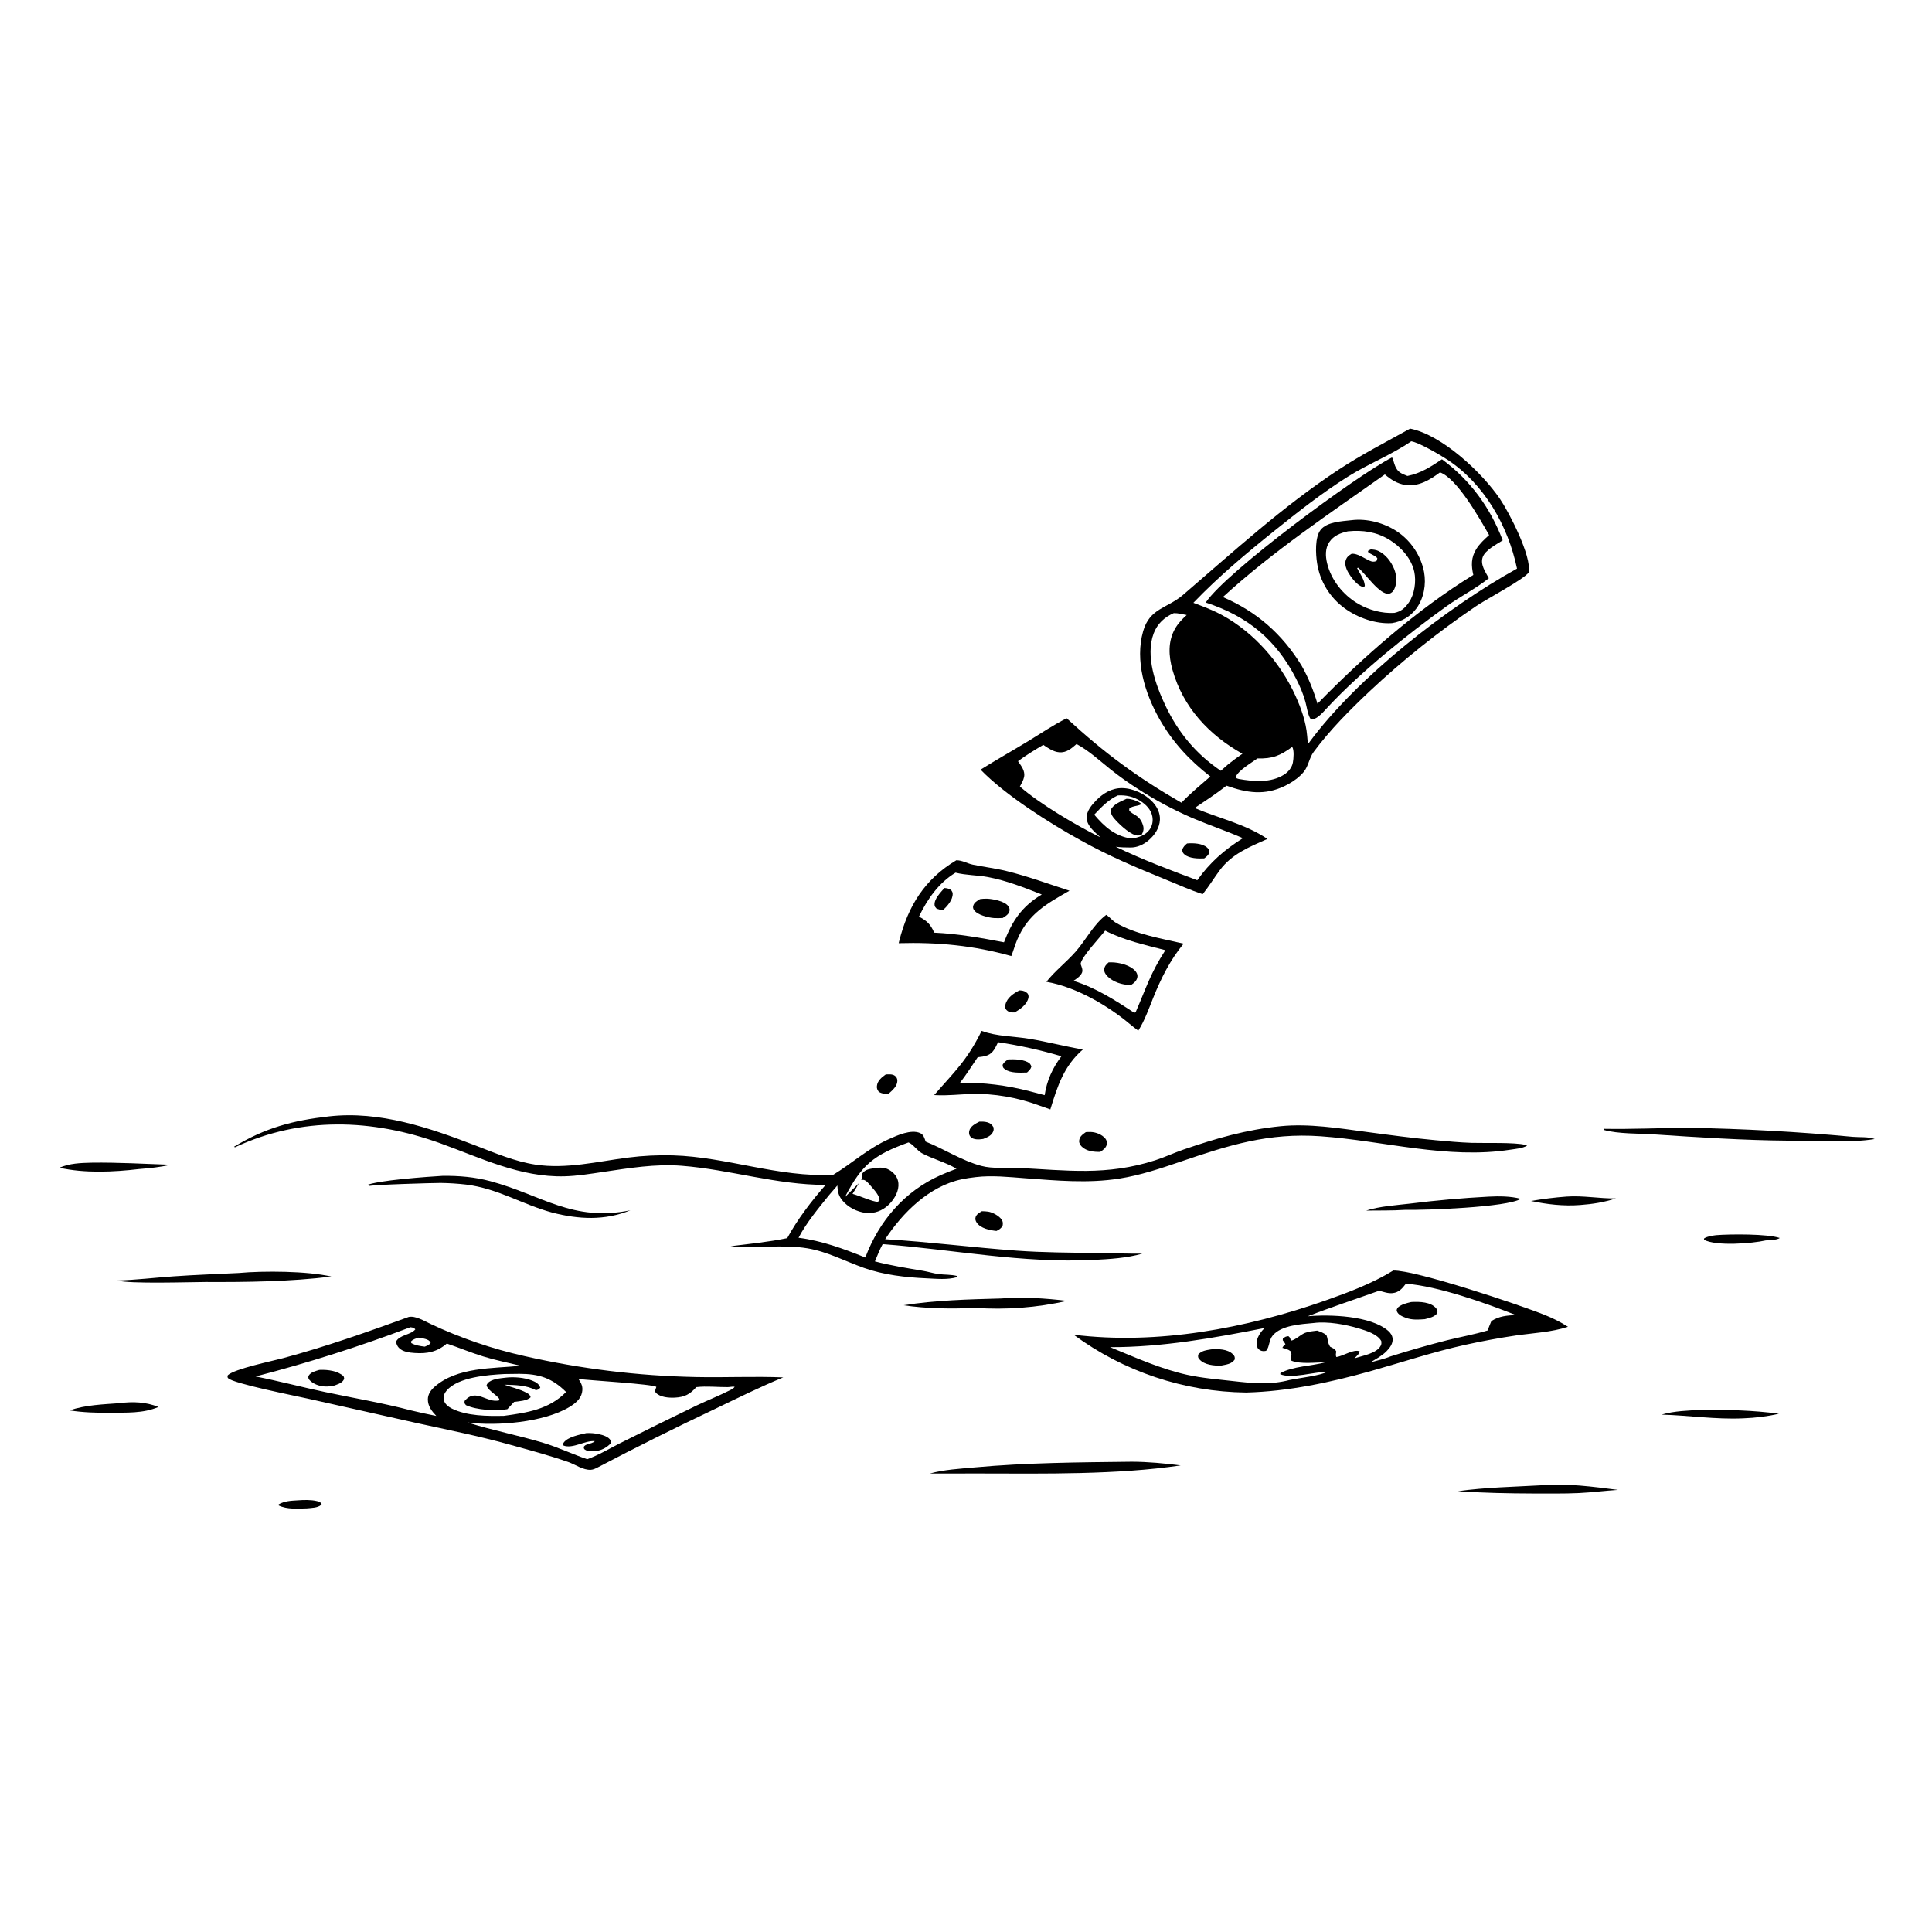 <?xml version="1.0" encoding="UTF-8"?> <svg xmlns="http://www.w3.org/2000/svg" xmlns:xlink="http://www.w3.org/1999/xlink" width="1024" height="1024"><path d="M747.406 227.174C764.367 230.549 785.546 250.516 795.013 264.437C799.815 271.499 811.915 294.836 810.242 303.415C807.351 307.281 788.082 317.368 782.166 321.384C762.558 334.696 743.372 349.994 726.106 366.234C715.649 376.07 704.796 386.992 696.262 398.544C693.893 401.751 693.548 406.012 690.985 409.146C688.863 411.739 685.945 413.86 683.036 415.499C682.361 415.88 681.673 416.239 680.974 416.575C670.239 421.745 660.91 420.285 650.08 416.424C644.667 420.664 638.912 424.439 633.205 428.266C646.261 433.827 659.773 436.611 671.766 444.647C662.191 448.919 652.945 452.569 646.505 461.244C643.534 465.246 640.95 469.512 637.851 473.422L637.449 473.922C630.812 471.788 624.284 468.8 617.82 466.175C602.361 459.899 587.373 453.566 572.789 445.389C556.414 436.41 532.625 421.314 519.725 407.926C528.037 402.734 536.566 397.919 544.943 392.835C551.65 388.764 558.338 384.195 565.36 380.707C585.469 399.187 602.57 411.866 626.188 425.464C630.956 420.468 636.29 416.074 641.5 411.552C630.457 403.006 621.363 393.199 614.465 380.982C606.772 367.356 601.457 350.109 605.882 334.578C609.394 322.253 618.557 322.566 627.053 315.282C653.965 292.208 679.752 268.515 709.484 248.945C721.592 240.975 734.735 234.215 747.406 227.174ZM632.513 319.497C637.768 321.472 642.989 323.413 647.923 326.124C664.796 335.394 678.684 351.317 686.612 368.747C689.632 375.385 692.224 382.662 692.818 389.968L693.168 393.915C693.961 393.756 693.578 393.953 694.187 393.132C719.62 358.853 766.866 321.928 804.046 301.368C799.321 278.788 786.775 256.601 767.202 243.675C763.572 241.279 751.921 234.399 747.972 233.912C737.432 241.144 725.179 245.868 714.315 252.7C700.788 261.206 688.199 271.106 675.751 281.093C660.434 293.383 646.123 305.337 632.513 319.497ZM583.319 443.848C580.438 441.169 576.223 437.975 575.95 433.704C575.715 430.036 578.623 426.658 581.031 424.188C584.727 420.395 589.401 417.613 594.833 417.715C600.718 417.825 607.102 420.881 611.048 425.212C613.375 427.766 614.945 430.983 614.785 434.499C614.585 438.871 611.974 442.652 608.738 445.421C606.098 447.681 602.648 449.265 599.124 449.196C596.487 449.22 593.99 449.125 591.365 448.809C605.412 455.579 619.983 461.085 634.575 466.555C641.34 456.992 648.948 450.469 658.753 444.247C649.953 440.381 640.835 437.321 631.987 433.578C622.059 429.274 612.496 424.173 603.392 418.324C598.276 415.073 593.337 411.553 588.594 407.778C582.829 403.172 577.127 397.854 570.593 394.352C567.87 396.697 565.283 399.042 561.421 398.723C558.243 398.461 555.534 396.515 552.959 394.8C548.372 397.518 543.837 400.269 539.555 403.458C541.288 406.023 543.46 408.545 542.768 411.869C542.406 413.606 541.391 415.328 540.556 416.876C551.286 426.261 570.596 437.594 583.319 443.848ZM656.578 412.872C664.385 414.257 673.733 415.07 680.743 410.467C682.904 409.048 684.777 406.775 685.253 404.171C685.622 402.158 686.022 397.514 684.894 395.878C678.498 400.526 674.463 402.214 666.478 401.978C663.23 404.367 656.369 408.232 654.86 411.947C655.59 412.685 655.644 412.61 656.578 412.872ZM592.438 421.589C587.399 423.902 583.738 427.839 579.962 431.79C585.297 438.14 591.08 443.288 599.67 444.44C603.309 443.964 607.068 442.81 609.33 439.68C610.788 437.662 611.232 435.053 610.744 432.633C610.03 429.091 607.38 426.375 604.405 424.521C600.647 422.178 596.808 421.341 592.438 421.589ZM622.122 324.971C617.19 327.077 613.383 330.641 611.472 335.713C606.964 347.676 612.525 363.074 617.67 373.922C624.461 388.239 633.926 399.661 647.06 408.53L650.802 405.227C653.318 403.222 655.859 401.327 658.512 399.508C640.813 389.58 627.033 374.92 621.427 354.978C619.378 347.691 618.94 339.875 622.865 333.1C624.449 330.367 626.63 328.067 628.977 325.976C626.744 325.546 624.4 324.917 622.122 324.971Z"></path><path d="M737.78 242.459C738.22 243.041 738.327 243.533 738.547 244.24C738.835 245.169 739.088 246.111 739.462 247.012C740.846 250.353 742.789 251.009 745.961 252.269C753.142 250.859 758.3 247.386 764.267 243.445C779.252 254.476 789.864 269.019 796.461 286.392C793.253 288.476 787.218 291.508 785.876 295.254C784.444 299.25 787.322 303.096 789.101 306.472C782.208 311.981 774.016 316.078 766.816 321.24C746.181 336.034 721.344 356.003 704.034 374.501C701.745 376.864 698.828 380.75 695.467 381.386C694.525 380.945 694.476 380.942 694.064 380.04C692.988 377.689 692.597 374.568 691.912 372.045C690.749 367.766 689.024 363.766 687.012 359.821C676.358 338.945 661.133 326.564 639.05 319.346C650.286 302.748 718.902 252.19 737.78 242.459ZM734.009 251.465C704.71 272.147 674.673 292.181 648.138 316.456C666.118 324.179 679.653 336.093 689.899 352.834C693.56 359.32 696.161 365.854 698.293 372.981C722.115 348.487 751.712 322.557 780.887 304.724C779.742 299.805 779.669 295.512 782.429 291.051C784.197 288.194 786.769 285.811 789.264 283.596C784.302 274.959 772.345 253.612 763.232 250.366C757.858 254.382 751.751 258.116 744.715 257.009C740.526 256.349 737.169 254.183 734.009 251.465Z"></path><path d="M716.319 275.704C724.573 274.656 733.763 277.163 740.63 281.78C747.863 286.644 753.21 294.653 754.793 303.241C755.979 309.677 754.676 317.066 750.78 322.409C747.609 326.758 743.037 329.444 737.763 330.268C729.219 330.831 719.678 327.46 712.806 322.483C704.866 316.772 699.558 308.105 698.08 298.437C697.341 293.654 696.838 284.706 700 280.776C703.433 276.51 711.331 276.277 716.319 275.704ZM739.056 324.84C742.629 324.104 744.622 322.315 746.715 319.325C749.743 314.998 750.694 308.186 749.607 303.089C748.089 295.974 742.454 289.762 736.355 286.048C729.504 281.876 722.282 280.835 714.388 281.612C710.424 282.529 706.895 283.811 704.527 287.381C702.342 290.677 702.493 294.72 703.371 298.424C705.495 307.383 711.867 315.305 719.741 319.942C725.422 323.288 732.459 325.236 739.056 324.84Z"></path><path d="M726.666 291.15C727.911 291.304 729.195 291.408 730.358 291.916C734.356 293.662 737.408 297.719 738.977 301.675C740.283 304.965 740.589 309.101 738.959 312.345C738.429 313.399 737.558 314.368 736.36 314.63C731.399 315.714 723.719 303.921 719.841 300.889L719.302 301.082L720.14 302.703C721.31 304.627 723.075 307.588 723.319 309.838C723.427 310.825 723.498 310.425 722.815 311.237C719.993 310.672 717.535 307.695 715.924 305.47C714.375 303.33 712.444 299.959 713.215 297.183C713.764 295.209 714.798 294.474 716.438 293.474C719.495 293.301 722.962 295.814 725.693 297.083C727.149 297.76 728.071 297.92 729.563 297.358L730.03 295.977C729.285 294.488 726.332 293.853 725.029 292.473L725.261 291.8L726.666 291.15Z"></path><path d="M629.18 447.051C632.334 446.767 637.292 446.95 639.776 449.213C640.87 450.209 640.89 450.557 640.992 451.932C640.314 453.429 639.527 454.029 638.254 454.971C635.207 455.137 630.244 455.03 627.828 452.886C626.807 451.981 626.761 451.623 626.597 450.357C627.228 448.785 627.878 448.116 629.18 447.051Z"></path><path d="M597.015 423.399C597.236 423.395 597.456 423.386 597.676 423.388C599.64 423.406 603.562 424.679 604.917 426.069C604.145 427.268 600.218 426.954 598.578 428.557C598.588 428.942 598.38 429.401 598.608 429.71C600.327 432.048 604.051 431.685 605.823 437.435C606.423 439.381 605.989 440.86 605.031 442.571C604.678 442.632 603.643 442.825 603.263 442.843C599.753 443.01 593.914 437.482 591.584 434.983C589.967 433.25 588.626 431.756 588.717 429.278C590.147 426.138 594.089 424.828 597.015 423.399Z"></path><path d="M216.645 698.015C220.178 697.269 224.917 700.145 228.07 701.654C244.019 709.164 260.745 714.899 277.947 718.755C307.759 725.531 338.184 729.253 368.75 729.863C384.228 730.196 399.661 729.415 415.132 730.054C402.956 735.058 391.047 740.97 379.182 746.666C358.12 756.617 337.269 767.009 316.643 777.834C315.584 778.37 314.408 778.943 313.203 779.018C309.071 779.275 304.892 776.183 301.097 774.864C290.781 771.277 279.877 768.381 269.353 765.466C253.512 761.079 237.276 757.83 221.222 754.323L163.261 741.332C156.614 739.829 123.289 733.266 120.874 730.426C120.399 729.868 120.647 729.541 120.75 728.889C124.386 725.478 144.284 721.404 150.016 719.866C172.567 713.816 194.716 705.989 216.645 698.015ZM135.482 729.559C147.803 731.978 159.889 735.189 172.155 737.788C187.375 741.013 202.835 743.592 217.884 747.558C222.321 748.627 226.779 749.602 231.257 750.484C228.876 747.999 226.751 745.297 226.775 741.667C226.792 738.996 228.356 736.79 230.288 735.082C242.302 724.46 261.066 725.408 275.976 723.901C269.358 722.292 262.581 720.942 256.074 718.938C249.572 716.935 243.275 714.284 236.826 712.111C231.78 716.502 226.478 717.587 219.883 717.131C217.059 716.935 213.405 716.546 211.372 714.336C210.502 713.39 210.099 712.334 209.913 711.078C211.794 707.386 217.753 707.62 220.137 704.571C219.251 703.588 218.872 703.697 217.55 703.455C190.689 713.642 163.292 722.356 135.482 729.559ZM225.132 713.758C226.522 713.134 227.453 712.985 228.27 711.671C227.524 710.406 226.847 710.112 225.415 709.673C224.281 709.326 223.002 709.096 221.821 708.977C220.343 709.495 218.869 709.829 217.81 711.052L218.002 711.866C220.075 713.089 222.765 713.458 225.132 713.758ZM267.305 728.266C258.611 728.735 242.973 729.844 236.803 736.943C235.611 738.314 234.812 740.038 235.196 741.9C235.654 744.127 237.654 745.662 239.58 746.612C247.596 750.569 258.303 750.592 267.039 750.43C279.286 748.785 291.041 747.042 300.032 737.787C292.606 730.379 285.587 728.16 275.269 728.161C272.614 728.171 269.959 728.206 267.305 728.266ZM306.601 730.881C308.25 733.386 309.09 735.044 308.474 738.09C307.75 741.666 304.653 744.035 301.697 745.811C288.26 753.885 263.158 755.988 247.736 753.929C260.992 758.141 274.673 760.714 287.957 764.742C295.961 767.17 303.377 770.729 311.237 773.413C317.159 771.279 322.622 768.013 328.212 765.145C341.799 758.326 355.437 751.607 369.124 744.99C374.997 742.202 381.14 739.78 386.924 736.84C387.774 736.408 388.98 735.891 389.346 734.996C388.058 734.846 386.939 735.197 385.662 735.206C380.019 735.247 374.736 734.566 369.044 735.215C365.683 739.032 362.82 740.521 357.626 740.783C354.567 740.937 349.905 740.605 347.652 738.218C347.154 737.691 347.239 737.248 347.39 736.56C347.472 736.185 347.737 735.483 347.874 735.104C346.193 733.59 312.49 731.657 306.601 730.881Z"></path><path d="M169.156 726.106C169.325 726.093 169.494 726.075 169.663 726.068C173.698 725.91 179.095 726.558 182.111 729.465C182.304 730.167 182.585 730.509 182.236 731.209C181.239 733.211 178.458 733.892 176.49 734.613C174.548 734.838 172.65 735.047 170.705 734.724C168.067 734.287 165.155 733.059 163.565 730.847C163.469 730.104 163.257 729.732 163.672 729.048C164.764 727.247 167.274 726.685 169.156 726.106Z"></path><path d="M310.73 759.591C313.029 759.467 315.186 759.656 317.43 760.14C319.433 760.572 322.582 761.493 323.634 763.44C324.011 764.138 323.734 764.466 323.548 765.174C321.855 766.948 319.484 768.353 317.066 768.87C315.145 769.281 311.647 769.555 309.981 768.309C309.406 767.88 309.49 767.532 309.358 766.888C309.907 766.227 310.161 765.976 310.995 765.661C311.21 765.58 311.433 765.52 311.651 765.45C312.926 765.05 314.287 764.783 315.282 763.846C310.136 763.319 303.746 768.016 298.678 766.189C298.534 765.484 298.297 765.26 298.764 764.614C300.977 761.548 307.185 760.426 310.73 759.591Z"></path><path d="M267.9 730.205C272.294 729.663 277.968 730.107 282.079 731.76C284.091 732.569 285.53 733.381 286.363 735.433C285.593 736.53 285.354 736.457 284.047 736.847C279.031 734.11 272.955 734.1 267.311 733.922C271.142 735.321 275.41 736.231 279.013 738.166C280.235 738.823 280.846 739.218 281.252 740.546C279.465 742.513 275.031 742.665 272.484 743.054L268.895 746.911C262.853 747.993 252.533 747.374 246.958 744.766C246.119 743.737 246.129 743.839 246.254 742.521C252.21 735.461 258.13 743.893 264.62 742.22C265.465 740.441 258.633 737.49 257.886 734.262C258.08 733.803 258.197 733.431 258.562 733.05C260.671 730.841 265.037 730.56 267.9 730.205Z"></path><path d="M738.451 673.414C750.139 673.088 805.741 691.656 818.92 697.019C823.241 698.777 827.149 700.698 831.067 703.231C822.392 706.096 812.517 706.537 803.467 707.834C794.57 709.158 785.721 710.787 776.935 712.718C760.001 716.429 743.554 721.918 726.882 726.614C705.353 732.68 682.871 737.514 660.462 738.07C627.534 737.691 595.559 726.974 569.053 707.434C613.479 712.929 660.509 704.06 702.394 689.336C714.773 684.984 727.234 680.311 738.451 673.414ZM670.302 703.87C643.457 709.174 615.83 714.094 588.369 714.026C601.588 719.432 615.138 725.578 629.108 728.658C637.154 730.433 645.317 731.071 653.486 731.996C663.909 733.175 673.304 734.143 683.676 731.382C688.372 730.409 699.954 729.123 703.51 727.042C696.815 727.087 684.41 730.915 678.554 728.367L678.658 727.757C685.437 724.093 695.208 724.07 702.686 722.01C697.316 722.1 689.586 723.154 684.562 721.24C683.983 720.249 684.044 720.754 684.206 719.842C684.448 718.484 684.758 717.498 684.084 716.213C682.705 715.157 681.348 714.834 679.687 714.391C680.097 713.47 680.565 713.141 681.306 712.482C680.879 711.589 680.506 711.093 679.878 710.349L679.96 709.473C681.174 708.569 681.403 708.355 682.889 708.201C683.915 709.084 683.848 709.263 684.134 710.61C686.718 710.199 689.165 707.464 691.673 706.467C693.603 705.699 696.074 705.519 698.129 705.25C699.928 705.916 701.64 706.419 703.073 707.742C703.434 708.682 703.618 709.481 703.756 710.466C703.939 711.779 704.333 712.607 704.958 713.767C706.352 714.539 707.506 714.844 708.239 716.286C708.115 717.384 707.842 718.213 708.276 719.251C711.88 718.851 717.404 714.858 720.656 716.255C720.416 717.73 718.89 718.897 717.889 719.941C722.006 718.608 729.72 717.377 731.82 713.24C732.312 712.273 732.169 711.896 732.132 710.85C730.144 707.109 724.095 705.281 720.234 704.116C713.168 701.985 703.663 700.259 696.318 701.213C689.766 701.826 678.997 702.355 674.488 707.961C673.494 709.196 673.164 710.462 672.758 711.958C672.36 713.424 672.104 714.807 671.056 715.962C670.06 716.219 668.772 716.206 667.85 715.666C666.723 715.006 666.367 714.303 666.107 713.037C665.543 710.289 667.459 706.953 669.201 705.015C669.556 704.622 669.931 704.247 670.302 703.87ZM745.153 680.411C743.242 682.9 741.478 684.996 738.186 685.378C735.817 685.653 733.301 684.768 731.053 684.096C718.441 688.611 705.616 692.799 693.141 697.653C704.889 696.616 726.398 697.296 735.74 705.348C736.993 706.428 737.94 707.793 738.111 709.48C738.382 712.145 736.612 714.439 734.858 716.223C732.471 718.651 729.186 720.352 726.302 722.119C729.772 721.124 733.634 720.34 736.949 718.952C746.855 715.805 756.849 712.945 766.92 710.376C774.046 708.601 781.449 707.298 788.463 705.176C789.115 703.514 789.737 701.832 790.451 700.195C794.631 697.537 798.572 697.27 803.378 696.988C787.746 690.781 762.061 681.611 745.153 680.411Z"></path><path d="M641.919 715.197C645.526 714.916 650.727 714.962 653.479 717.824C654.482 718.866 654.483 719.183 654.459 720.524C652.798 723.048 649.832 723.254 647.099 723.83C643.543 723.905 638.397 723.46 635.82 720.586C634.891 719.549 634.956 719.275 635.062 717.987C636.88 715.853 639.287 715.672 641.919 715.197Z"></path><path d="M747.892 690.115C748.103 690.101 748.313 690.083 748.525 690.074C752.468 689.899 758.394 690.034 761.143 693.406C762.008 694.468 761.952 694.752 761.804 696.013C760.122 698.126 757.658 698.528 755.158 699.2C751.799 699.445 748.415 699.685 745.194 698.494C743.438 697.844 741.127 696.936 740.397 695.059C740.093 694.279 740.444 693.898 740.714 693.164C742.842 691.278 745.18 690.789 747.892 690.115Z"></path><path d="M174.388 591.699C201.307 588.655 227.653 597.746 252.351 607.268C262.573 611.209 272.829 615.591 283.723 617.261C300.122 619.775 316.688 615.62 332.916 613.539C340.795 612.542 348.74 612.153 356.679 612.375C385.416 613.212 412.525 624.126 441.616 622.671C451.786 616.47 459.981 608.76 471.091 603.772C475.559 601.766 482.816 598.452 487.639 600.534C489.578 601.371 489.974 603.252 490.617 605.079C500.483 609.015 509.808 615.2 520.108 617.949C526.279 619.596 532.961 618.677 539.291 618.99C565.512 620.284 586.33 623.297 612.303 614.971C617.427 613.328 622.245 611.025 627.286 609.293C644.573 603.353 660.588 598.701 678.87 596.9C693.821 595.427 709.64 597.979 724.445 599.964C736.576 601.591 748.673 603.209 760.864 604.335C767.225 604.923 773.614 605.522 780.001 605.736C786.412 605.951 803.337 605.369 808.482 606.84C809.252 607.06 809.082 606.846 809.295 607.242C807.079 608.661 803.033 608.97 800.436 609.372C767.022 614.537 733.22 604.598 699.991 602.247C672.351 600.291 651.373 606.949 625.861 615.654C615.224 619.284 604.527 622.885 593.392 624.655C576.76 627.298 559.914 625.729 543.238 624.483C534.701 623.845 525.776 622.875 517.248 623.883L516.582 623.968C514.305 624.206 511.992 624.585 509.752 625.055C492.582 628.653 478.451 642.672 469.157 656.815C492.447 658.193 515.471 661.187 538.716 662.861C552.879 663.881 566.97 663.925 581.153 664.093C589.254 664.189 597.338 664.535 605.443 664.456C597.311 666.795 588.095 667.367 579.668 667.787C541.804 669.674 505.316 662.276 467.836 659.412C466.215 662.307 465.022 665.507 463.727 668.564C472.194 670.79 480.679 672.111 489.296 673.573C492.003 674.033 494.668 674.904 497.373 675.269C500.7 675.718 504.051 675.471 507.323 676.316L507.261 676.91C502.103 678.43 496.412 677.773 491.103 677.542C480.061 677.061 468.305 675.729 457.852 672.004C447.858 668.443 438.46 663.368 427.881 661.622C414.707 659.448 400.634 661.83 387.228 660.517C397.199 659.265 407.41 658.291 417.244 656.239C422.643 646.279 430.137 636.5 437.612 628.016C411.568 628.056 387.005 619.869 361.269 617.883C347.272 616.803 333.523 619.109 319.723 621.141C312.977 622.134 305.99 623.295 299.173 623.465C275.655 624.054 254.799 613.7 233.267 605.929C197.395 592.982 159.599 591.644 124.553 608.073L124.03 607.803C140.598 597.751 155.231 593.85 174.388 591.699ZM447.829 634.492L455.216 627.127C454.139 629.039 453.074 630.937 451.859 632.768C455.212 633.649 462.701 637.048 465.227 636.988L466.152 636.313C466.333 633.76 463.25 630.575 461.617 628.67C460.701 627.601 458.998 625.372 457.523 625.348C457.189 625.342 456.859 625.427 456.527 625.467C456.808 624.261 457.057 623.137 457.11 621.892C458.588 619.851 460.904 619.547 463.262 619.187C466.714 618.661 469.446 618.584 472.357 620.753C474.469 622.326 475.922 624.454 476.17 627.117C476.532 631.014 474.385 634.924 471.832 637.71C468.92 640.889 465.059 642.866 460.712 642.939C456.053 643.017 450.733 640.71 447.492 637.378C445.221 635.044 444.158 632.969 443.937 629.758C443.917 629.467 443.886 629.177 443.862 628.887L443.82 628.325C442.395 629.945 440.988 631.581 439.6 633.233C433.917 640.236 427.428 648.038 423.247 656.034C435.735 657.653 447.038 661.838 458.637 666.499C465.97 647.121 479.337 631.421 498.49 622.876C501.279 621.65 504.104 620.511 506.963 619.46C501.145 615.977 494.559 614.39 488.645 611.239C486.253 609.965 483.771 606.269 481.514 605.522C463.254 612.148 456.808 617.114 447.829 634.492Z"></path><path d="M506.858 455.971C509.9 455.907 512.664 457.673 515.647 458.293C521.598 459.528 527.624 460.23 533.537 461.687C544.81 464.465 555.809 468.522 566.847 472.106C554.505 479.135 544.997 484.408 539.167 497.993C537.945 500.84 537.163 503.85 535.996 506.729C516.085 501.107 496.941 499.333 476.323 499.908C476.409 499.543 476.498 499.177 476.589 498.813C481.311 480.158 490.168 465.91 506.858 455.971ZM495.15 494.327C507.609 494.896 519.906 497.069 532.129 499.431C536.484 488.116 541.589 480.433 552.159 474.113C542.837 470.436 533.564 466.75 523.671 464.874C517.988 463.796 512.063 463.95 506.459 462.533C497.499 467.985 491.562 476.51 487.065 485.817C491.321 488.101 493.183 489.817 495.15 494.327Z"></path><path d="M519.412 476.553C520.631 476.404 521.849 476.285 523.079 476.329C526.063 476.436 532.419 477.578 534.324 480.212C535.011 481.162 535.346 482.012 534.959 483.177C534.421 484.792 532.784 485.703 531.44 486.562C529.943 486.621 528.42 486.692 526.923 486.596C523.914 486.403 517.973 484.99 516.194 482.272C515.806 481.681 515.616 480.975 515.778 480.289C516.233 478.371 517.862 477.507 519.412 476.553Z"></path><path d="M500.549 470.672C502.078 470.781 502.792 470.958 504.114 471.731C504.544 472.452 504.934 472.837 504.944 473.711C504.982 477.103 502.059 480.272 499.769 482.445C498.587 482.272 497.575 482.046 496.452 481.638C495.898 480.978 495.478 480.709 495.36 479.813C494.935 476.578 498.563 473.01 500.549 470.672Z"></path><path d="M586.338 484.885C588.198 486.106 589.542 487.965 591.545 489.146C601.881 495.243 615.731 497.45 627.342 500.151C620.16 508.887 615.389 518.49 611.2 528.908C608.837 534.783 606.695 540.9 603.314 546.281C601.933 545.27 600.607 544.18 599.266 543.118C587.154 532.882 570.36 523.127 554.601 520.363C559.217 514.557 565.112 510.037 570.017 504.502C575.557 498.25 579.591 489.908 586.338 484.885ZM568.976 519.854C580.743 523.521 590.844 529.99 601.069 536.717L601.613 536.679L601.369 536.229L602.011 536.248C607.574 523.454 609.735 515.874 617.66 503.618C606.869 500.804 595.713 498.412 585.753 493.249C582.837 497.068 573.346 506.963 572.728 510.911C573.22 512.272 574.079 514.099 573.495 515.496C572.665 517.481 570.667 518.656 568.976 519.854Z"></path><path d="M587.612 510.058C588.104 510.048 588.596 510.045 589.088 510.049C593.164 510.095 598.85 511.448 601.704 514.592C602.539 515.512 603.061 516.725 602.817 517.986C602.445 519.905 601.08 520.962 599.586 522.007C599.377 522.016 599.168 522.031 598.959 522.032C594.799 522.064 589.927 520.438 586.948 517.445C585.933 516.424 585.071 515.05 585.278 513.546C585.496 511.963 586.5 511.055 587.612 510.058Z"></path><path d="M520.275 546.383C528.175 549.38 537.744 549.221 546.057 550.647C555.395 552.249 564.59 554.639 573.931 556.252C563.843 565.074 560.539 575.515 556.698 588.003L550.551 585.851C539.372 581.723 526.803 579.468 514.874 579.822C508.58 580.01 502.297 580.777 495.996 580.452L495.121 580.402C506.037 567.84 512.412 562.267 520.275 546.383ZM518.192 560.362C515.132 564.87 512.187 569.544 508.857 573.856C521.347 573.698 533.801 575.229 545.881 578.409L553.69 580.453C554.858 572.677 557.836 566.082 562.582 559.832C551.57 556.571 540.344 554.082 528.986 552.385C527.629 555.144 526.42 558.193 523.308 559.358C521.693 559.963 519.896 560.17 518.192 560.362Z"></path><path d="M534.315 561.505C537.679 561.38 541.464 561.403 544.572 562.882C545.812 563.473 546.168 564.024 546.683 565.249C546.192 566.863 545.539 567.286 544.343 568.441L543.948 568.456C540.574 568.548 535.518 568.835 532.665 566.733C531.518 565.889 531.509 565.663 531.403 564.352C532.12 562.969 533.077 562.366 534.315 561.505Z"></path><path d="M894.825 597.748C923.954 598.249 953.054 599.85 982.062 602.546C985.465 602.853 990.625 602.418 993.622 603.72C980.375 605.892 961.497 604.648 947.713 604.575C924.068 604.379 900.5 602.824 876.919 601.269C869.109 600.754 857.481 601.012 850.246 598.941L850.082 598.296C864.922 598.564 879.959 597.831 894.825 597.748Z"></path><path d="M599.806 774.745C608.601 774.774 617.067 775.599 625.786 776.689C592.226 781.698 553.389 781.034 519.375 780.979L492.839 780.997C500.29 778.921 508.917 778.456 516.629 777.751C544.159 775.231 572.165 775.068 599.806 774.745Z"></path><path d="M234.733 623.213C243.293 623.149 251.549 623.812 259.854 626.038C287.114 633.348 303.397 647.764 334.112 641.486C320.522 647.045 306.618 646.295 292.627 642.674C276.798 638.378 263.833 629.907 247.019 627.843C242.546 627.33 238.049 627.043 233.547 626.983C230.049 626.952 196.423 627.943 195.525 628.647L196.089 628.228L194.04 628.31C199.475 625.569 227.326 623.655 234.733 623.213Z"></path><path d="M126.516 674.719C139.578 673.511 162.947 673.656 175.628 676.611C153.793 679.295 130.873 679.591 108.886 679.483C100.19 679.516 68.419 680.579 62.241 678.694C72.169 678.385 82.036 677.194 91.941 676.494C103.461 675.679 114.986 675.302 126.516 674.719Z"></path><path d="M530.642 688.22C542.109 687.292 554.195 688.129 565.591 689.49C549.622 693.084 533.214 694.332 516.885 693.195C504.589 693.813 491.067 693.637 478.905 691.822C495.976 689.075 513.394 688.718 530.642 688.22Z"></path><path d="M789.026 634.242C794.554 633.965 800.665 633.962 806.047 635.411C798.89 639.922 755.293 641.477 744.875 641.238C737.987 641.68 730.984 641.546 724.079 641.632C731.371 639.329 739.566 638.837 747.13 637.962C761.046 636.218 775.02 634.977 789.026 634.242Z"></path><path d="M817.125 787.23C830.561 786.101 844.256 787.993 857.567 789.672C850.659 790.112 843.777 791.013 836.862 791.346C828.816 791.732 820.682 791.563 812.625 791.587C799.231 791.536 786.054 791.277 772.679 790.363C787.385 788.318 802.311 788.063 817.125 787.23Z"></path><path d="M901.816 747.234C915.834 747.207 928.912 747.442 942.856 749.316C936.475 750.805 930.443 751.488 923.908 751.748C909.257 752.409 895.208 750.197 880.664 749.777C887.493 747.788 894.756 747.663 901.816 747.234Z"></path><path d="M48.512 616.245C62.613 616.039 76.353 616.891 90.41 617.338C84.93 618.634 79.302 619.176 73.701 619.621C60.096 621.219 44.845 621.93 31.463 618.917C37.011 616.575 42.573 616.385 48.512 616.245Z"></path><path d="M63.43 743.712C70.311 742.752 77.527 743.085 83.968 745.733C75.8 749.264 66.936 748.622 58.221 748.844C51.033 748.831 43.977 748.669 36.856 747.538C45.404 744.635 54.501 744.373 63.43 743.712Z"></path><path d="M830.293 634.212C839.072 633.572 847.683 635.316 856.421 635.184C850.09 637.287 844.104 638.184 837.458 638.686C828.693 639.365 820.031 638.352 811.459 636.543C817.695 635.455 823.981 634.677 830.293 634.212Z"></path><path d="M909.529 654.668C916.986 654.075 936.803 653.907 943.315 656.163C941.818 657.31 937.856 657.253 935.84 657.455C928.686 659.088 909.546 660.603 903.123 657.084L903.259 656.332C905.279 655.198 907.278 654.999 909.529 654.668Z"></path><path d="M575.516 600.048C576.364 599.971 577.215 599.945 578.067 599.968C580.793 600.041 584.084 601.293 585.848 603.461C586.444 604.193 586.851 605.351 586.687 606.282C586.328 608.33 584.81 609.418 583.188 610.511C579.908 610.593 575.843 610.206 573.354 607.727C572.515 606.891 571.845 605.796 571.977 604.569C572.221 602.297 573.806 601.279 575.516 600.048Z"></path><path d="M520.402 641.963C521.509 641.993 522.644 642.013 523.74 642.187C526.104 642.562 529.597 644.423 530.922 646.478C531.679 647.652 531.589 648.383 531.404 649.71C530.484 651.176 529.676 651.656 528.147 652.431C524.677 652.066 519.769 651.133 517.65 647.975C517.016 647.03 516.73 645.987 517.157 644.896C517.705 643.496 519.185 642.697 520.402 641.963Z"></path><path d="M540.265 524.924C540.472 524.93 540.681 524.927 540.888 524.943C542.558 525.072 543.648 525.472 544.783 526.706C545.063 527.449 545.265 528.038 545.088 528.85C544.306 532.438 540.779 534.853 537.842 536.59C537.168 536.603 536.447 536.648 535.775 536.535C534.507 536.321 533.694 535.738 532.965 534.699C532.745 533.76 532.687 533.219 532.937 532.261C533.861 528.72 537.262 526.488 540.265 524.924Z"></path><path d="M519.084 594.491C520.481 594.463 521.881 594.452 523.241 594.82C524.853 595.256 525.74 596.078 526.585 597.514C526.641 598.48 526.768 598.881 526.372 599.799C525.417 602.016 523.234 602.785 521.152 603.653C521.008 603.675 520.864 603.7 520.72 603.72C518.847 603.989 515.996 604.143 514.539 602.683C513.697 601.84 513.483 600.787 513.682 599.634C514.145 596.958 516.949 595.606 519.084 594.491Z"></path><path d="M469.48 569.459C471.006 569.415 472.938 569.194 474.257 570.143C475.22 570.836 475.649 571.764 475.615 572.949C475.537 575.729 472.958 577.943 471.064 579.606C469.11 579.798 467.404 579.751 465.733 578.632C464.981 577.429 464.658 577.038 464.789 575.556C465.029 572.831 467.433 570.888 469.48 569.459Z"></path><path d="M157.797 795.213C161.022 794.963 164.892 794.855 168.038 795.63C169.277 795.936 169.823 796.075 170.488 797.222C170.374 797.366 170.278 797.525 170.148 797.653C168.542 799.233 164.797 799.244 162.625 799.469C157.825 799.582 152.206 800.096 147.763 797.958L147.702 797.341C150.923 795.527 154.202 795.427 157.797 795.213Z"></path></svg> 